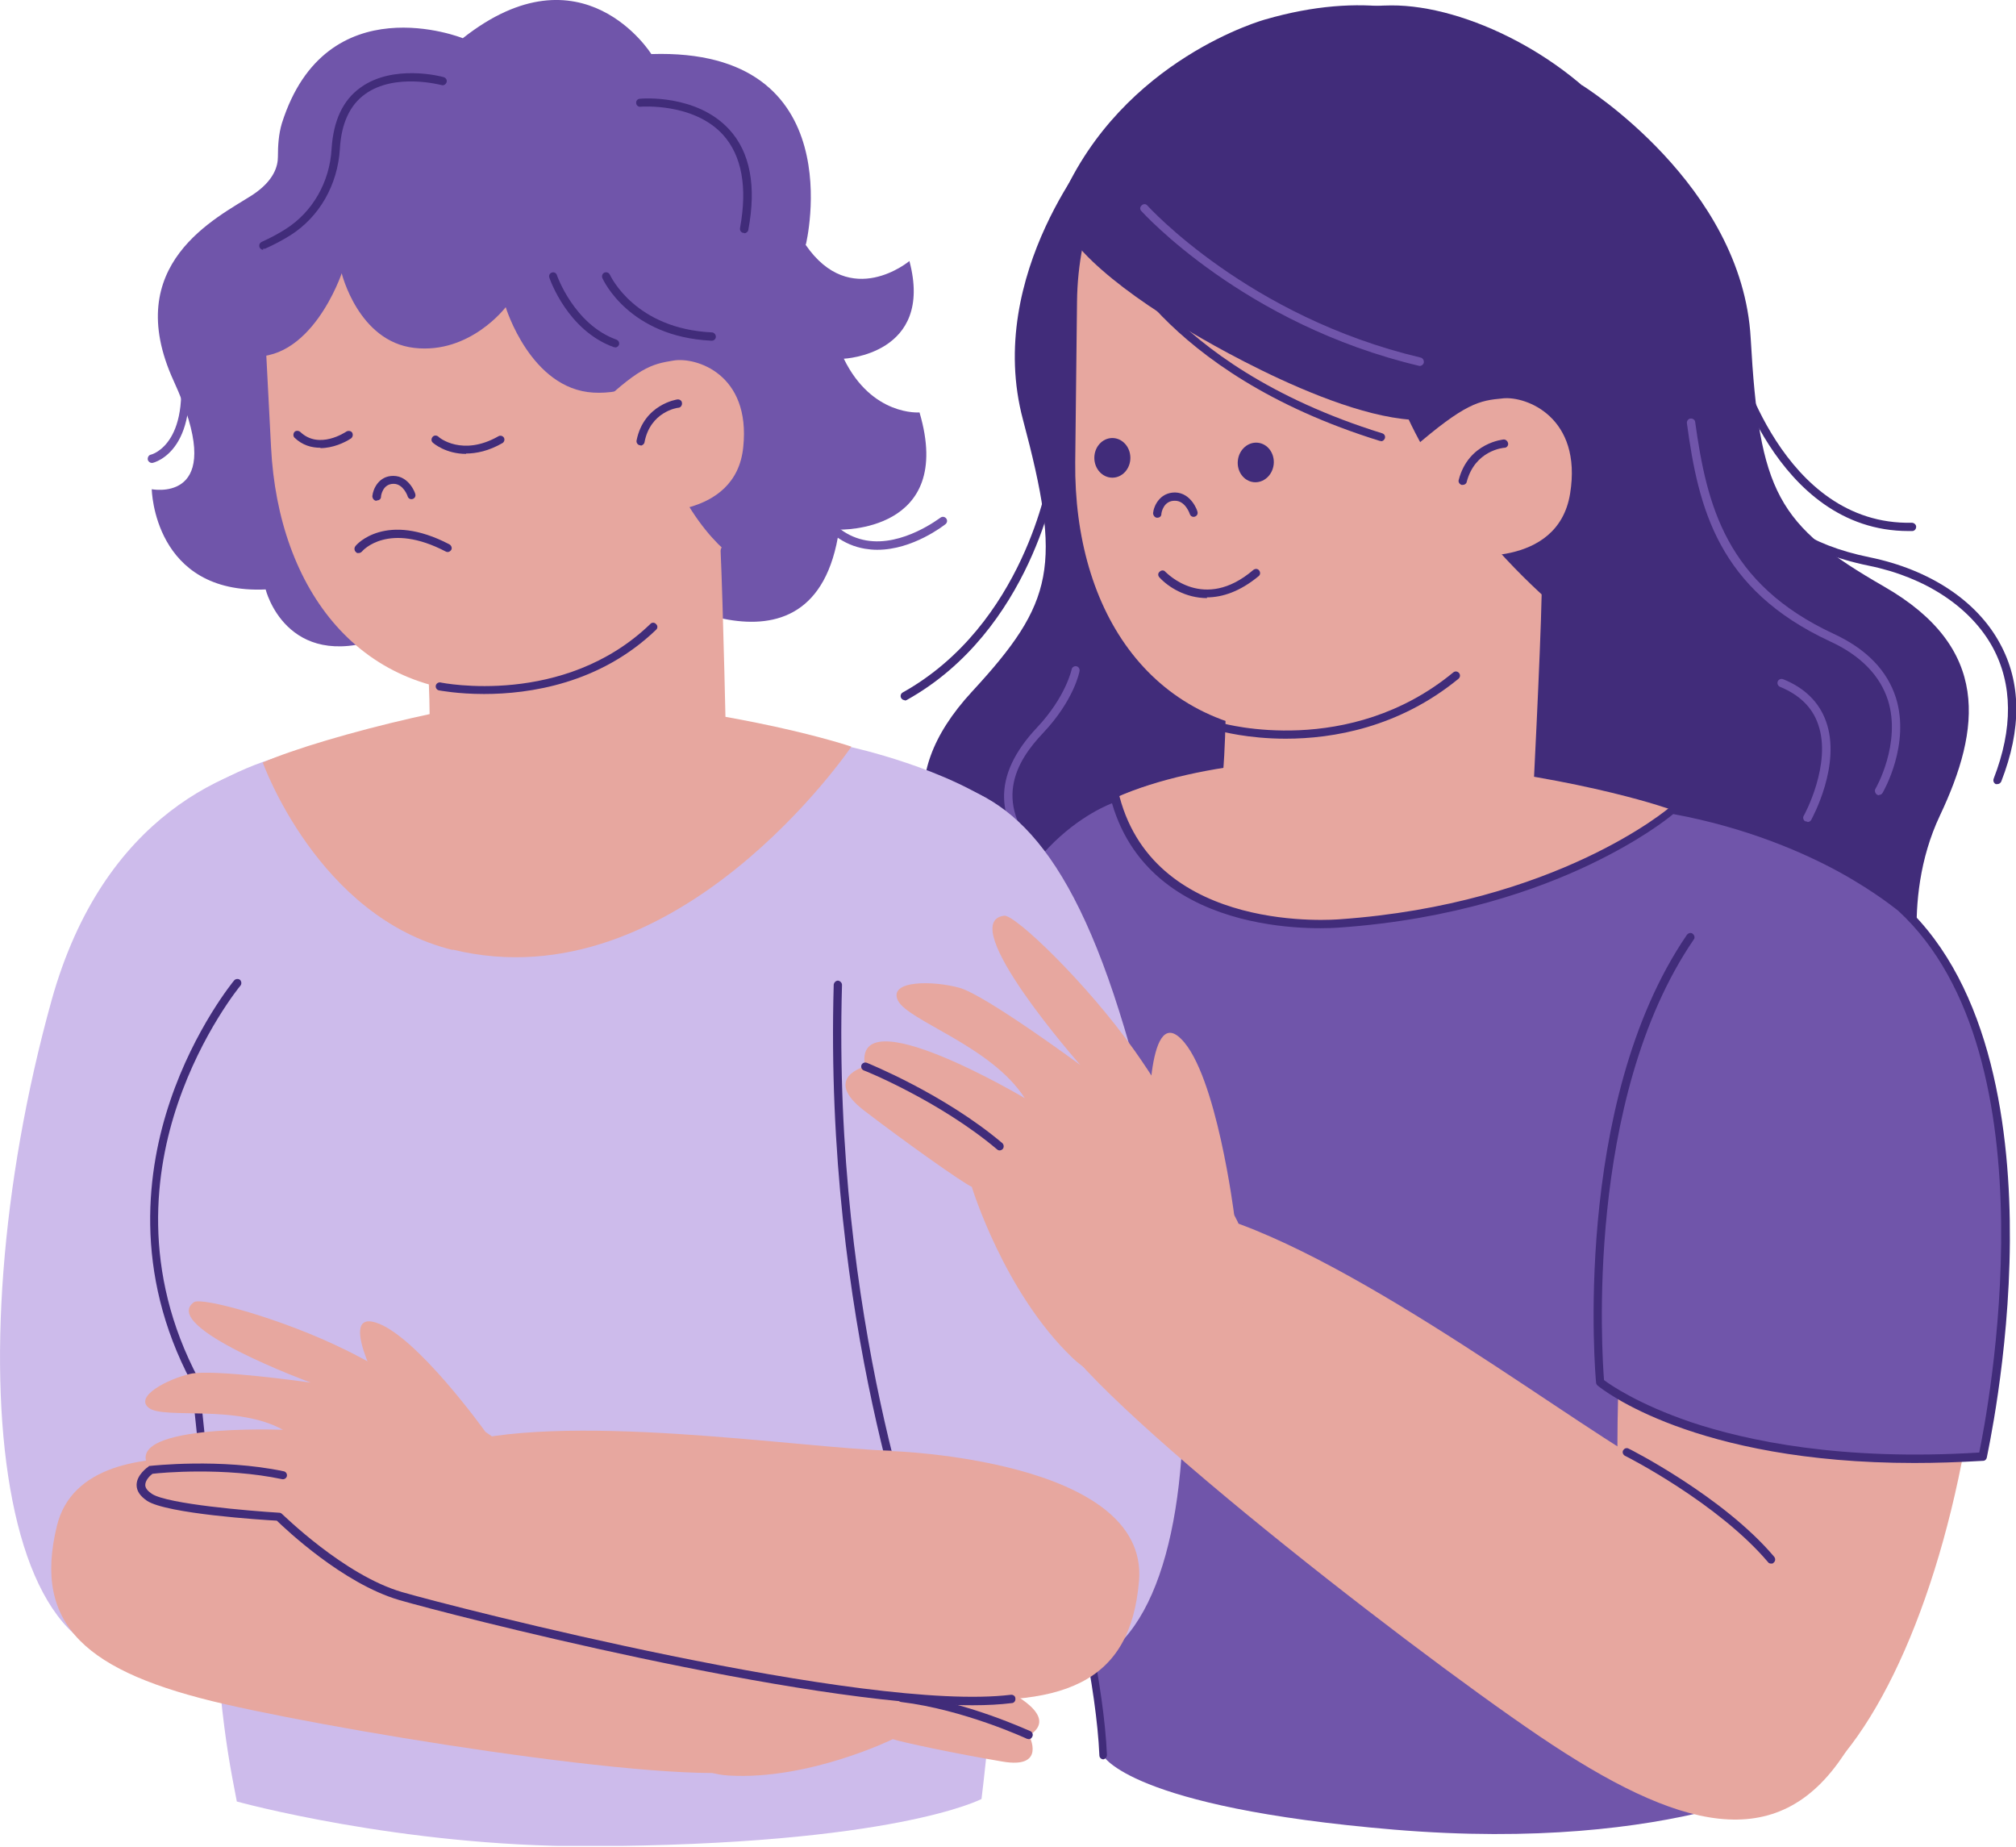 <svg xmlns="http://www.w3.org/2000/svg" width="548" height="502" viewBox="0 0 548 502" fill="none"><g clip-path="url(#clip0_46_2834)"><path d="M298.25 38.996C298.25 38.996 267.485 74.367 278.066 114.048C288.648 153.73 286.689 163.626 264.251 187.925C241.814 212.224 251.024 231.918 268.856 250.534C286.689 269.15 287.864 295.017 287.864 295.017L389.175 226.823L338.226 65.352L298.348 39.094L298.25 38.996Z" fill="#412C7A"></path><path d="M283.651 235.837C283.945 235.837 284.239 235.739 284.435 235.543C284.827 235.151 284.827 234.367 284.435 233.975C268.66 218.691 276.401 206.737 283.553 199.193C291.882 190.374 293.449 182.634 293.449 182.34C293.547 181.752 293.155 181.164 292.568 181.066C291.98 180.968 291.392 181.36 291.294 181.948C291.294 181.948 289.726 189.395 281.888 197.723C269.64 210.754 269.934 223.198 282.868 235.641C283.063 235.837 283.357 235.935 283.651 235.935V235.837Z" fill="#7055AA"></path><path d="M430.131 23.221C430.131 23.221 473.634 50.166 475.887 92.003C478.239 133.84 483.138 142.756 512.14 159.413C541.142 176.069 538.496 198.017 527.326 221.63C516.157 245.243 523.113 270.718 523.113 270.718L405.244 236.131L403.382 63.491L430.033 23.221H430.131Z" fill="#412C7A"></path><path d="M378.202 1.47C354.393 1.568 310.988 14.991 297.271 45.855C286.885 69.37 270.718 130.999 300.112 173.326C329.506 215.653 438.459 203.504 453.744 150.497C465.796 108.561 457.467 56.73 442.672 36.742C427.29 15.579 398.484 1.372 378.202 1.47Z" fill="#412C7A"></path><path d="M353.804 210.264C353.804 210.264 292.763 200.172 271.502 249.162C250.338 297.956 272.677 357.626 284.043 398.091C292.567 428.269 296.78 447.277 299.818 477.063C299.818 477.063 306.676 491.172 378.887 497.247C456.389 503.713 492.348 481.962 492.348 481.962L503.321 371.147C482.158 295.409 512.335 243.283 512.335 243.283C496.659 230.84 468.832 224.275 468.832 224.275C402.892 204.386 353.804 210.264 353.804 210.264Z" fill="#7055AA"></path><path d="M363.896 251.024C422.096 248.476 454.625 220.16 454.625 220.16C454.625 220.16 431.796 211.734 389.469 207.325C362.231 204.483 326.174 206.541 303.149 216.829C303.149 216.829 308.146 253.375 363.896 250.926V251.024Z" fill="#E7A79F"></path><path d="M363.406 9.21C403.97 9.7 436.597 42.915 436.107 83.577L429.641 127.471C417.197 206.051 354.686 199.584 354.686 199.584C313.143 199.095 291.881 166.271 292.273 125.61L292.763 81.911C293.253 41.347 322.745 8.72 363.308 9.112L363.406 9.21Z" fill="#E7A79F"></path><path d="M288.452 54.183C284.631 63.001 303.345 78.286 322.843 89.749C322.941 89.749 367.718 117.38 390.547 113.852C396.132 112.971 433.756 49.872 418.765 25.965C418.765 25.965 397.405 -10.19 343.909 5.291C343.909 5.291 305.207 15.873 288.452 54.281V54.183Z" fill="#412C7A"></path><path d="M425.917 167.447C425.917 167.447 362.916 118.653 375.36 60.453C383.59 21.752 409.457 25.965 424.84 36.546C427.975 38.702 449.922 75.64 449.53 85.928C448.649 113.558 441.888 163.038 425.917 167.447Z" fill="#412C7A"></path><path d="M408.477 108.267C414.943 107.582 430.13 113.46 426.799 134.134C423.468 154.808 397.013 150.791 397.013 150.791L383.786 122.083C398.385 109.443 402.108 108.855 408.575 108.267H408.477Z" fill="#E7A79F"></path><path d="M397.601 131.783C398.091 131.783 398.581 131.489 398.679 130.999C400.933 122.377 408.673 121.691 408.967 121.691C409.555 121.691 410.045 121.103 409.947 120.515C409.849 119.927 409.359 119.437 408.771 119.437C408.771 119.437 399.169 120.221 396.524 130.411C396.328 130.999 396.72 131.587 397.308 131.783C397.308 131.783 397.504 131.783 397.601 131.783Z" fill="#412C7A"></path><path d="M314.613 140.699C315.201 140.699 315.69 140.307 315.69 139.719C315.69 139.327 316.278 135.996 319.414 136.094C322.255 136.094 323.431 139.719 323.431 139.719C323.627 140.307 324.215 140.601 324.803 140.405C325.39 140.209 325.684 139.621 325.488 139.033C325.488 138.837 323.823 133.938 319.414 133.84C315.298 133.84 313.633 137.465 313.437 139.425C313.437 140.013 313.829 140.601 314.417 140.699C314.417 140.699 314.417 140.699 314.515 140.699H314.613Z" fill="#412C7A"></path><path d="M328.036 162.352C332.249 162.352 337.05 160.785 342.145 156.571C342.635 156.18 342.635 155.494 342.243 155.004C341.851 154.514 341.165 154.514 340.675 154.906C327.252 166.369 317.258 155.788 316.768 155.396C316.376 154.906 315.69 154.906 315.2 155.396C314.71 155.788 314.71 156.473 315.2 156.963C317.552 159.511 322.255 162.548 328.134 162.548L328.036 162.352Z" fill="#412C7A"></path><path d="M302.365 129.823C299.66 129.823 297.466 127.41 297.466 124.434C297.466 121.458 299.66 119.045 302.365 119.045C305.071 119.045 307.264 121.458 307.264 124.434C307.264 127.41 305.071 129.823 302.365 129.823Z" fill="#412C7A"></path><path d="M340.767 131.039C338.078 130.747 336.158 128.111 336.479 125.152C336.801 122.194 339.242 120.032 341.931 120.324C344.621 120.616 346.541 123.252 346.22 126.211C345.898 129.169 343.457 131.331 340.767 131.039Z" fill="#412C7A"></path><path d="M333.229 184.594C333.229 184.594 333.425 203.7 331.955 214.673C331.955 214.673 337.736 230.742 378.398 232.8C406.42 234.269 416.512 220.748 416.512 220.748C416.512 220.748 418.765 177.147 419.059 161.568L333.229 184.594Z" fill="#E7A79F"></path><path d="M349.493 200.76C362.329 200.76 380.259 197.723 396.425 184.496C396.915 184.104 397.013 183.418 396.621 182.928C396.23 182.438 395.544 182.34 395.054 182.732C366.64 206.149 332.641 196.645 332.249 196.547C331.661 196.351 331.073 196.743 330.877 197.331C330.681 197.919 331.073 198.507 331.661 198.703C331.857 198.703 339.009 200.76 349.493 200.76Z" fill="#412C7A"></path><path d="M542.905 213.106C543.395 213.106 543.787 212.812 543.983 212.42C549.568 198.115 549.47 185.475 543.591 174.796C537.32 163.234 524.485 154.808 508.318 151.476C473.928 144.52 475.691 123.062 475.789 122.181C475.789 121.593 475.397 121.005 474.809 121.005C474.222 121.005 473.634 121.397 473.634 121.985C473.634 122.181 471.478 146.284 507.927 153.73C523.407 156.865 535.655 164.998 541.632 175.873C547.118 185.965 547.216 198.017 541.925 211.636C541.73 212.224 541.925 212.812 542.513 213.106C542.611 213.106 542.807 213.106 542.905 213.106Z" fill="#412C7A"></path><path d="M498.423 237.601C489.311 234.269 477.749 237.797 471.086 244.753C460.799 255.433 449.531 275.127 445.514 307.166C438.459 362.721 433.266 455.899 457.761 482.648C495.287 523.701 545.061 423.762 538.888 315.298C535.753 260.332 519.39 245.145 498.423 237.601Z" fill="#E7A79F"></path><path d="M435.03 375.752C435.03 375.752 456.977 389.567 484.607 394.074C514.981 399.071 538.986 395.936 538.986 395.936C538.986 395.936 556.427 322.059 533.989 272.873C514.393 229.958 488.233 231.036 470.596 240.246C434.148 259.45 433.07 364.582 434.932 375.654L435.03 375.752Z" fill="#7055AA"></path><path d="M375.36 119.927C375.85 119.927 376.242 119.633 376.438 119.143C376.634 118.555 376.34 117.967 375.752 117.772C345.085 108.267 327.056 94.354 317.356 84.361C306.873 73.583 303.541 64.96 303.541 64.862C303.345 64.275 302.659 63.981 302.072 64.177C301.484 64.373 301.19 65.058 301.386 65.646C301.484 66.038 315.299 101.311 375.066 119.829C375.164 119.829 375.262 119.829 375.36 119.829V119.927Z" fill="#412C7A"></path><path d="M385.942 99.449C386.432 99.449 386.922 99.057 387.02 98.567C387.117 97.98 386.824 97.392 386.236 97.196C339.303 86.124 312.163 56.142 311.869 55.848C311.477 55.358 310.791 55.358 310.301 55.848C309.812 56.338 309.812 56.926 310.301 57.416C310.595 57.71 338.128 88.182 385.844 99.449C385.844 99.449 386.04 99.449 386.138 99.449H385.942Z" fill="#7055AA"></path><path d="M299.818 478.141C300.406 478.141 300.896 477.553 300.896 476.965C299.328 440.124 276.891 369.383 276.597 368.697C267.779 344.496 264.153 305.892 264.153 305.5C262.782 284.239 264.741 254.551 281.986 233.779C290.412 223.59 299.328 219.474 302.267 218.299C313.437 256.609 363.407 252.102 363.897 252.102C395.152 249.946 418.275 241.618 432.188 234.955C445.514 228.586 452.96 222.806 454.822 221.238C475.006 224.961 490.486 231.82 499.99 237.013C510.278 242.696 515.863 247.497 515.961 247.497C559.17 287.276 540.064 384.766 538.006 394.76C500.48 397.111 474.712 391.527 459.721 386.53C445.318 381.631 437.675 376.34 436.01 375.066C435.52 368.599 430.621 298.936 460.407 255.335C460.798 254.845 460.603 254.159 460.113 253.767C459.623 253.375 458.937 253.571 458.545 254.061C426.995 300.21 433.756 374.968 433.854 375.752C433.854 376.046 434.05 376.34 434.246 376.536C435.422 377.515 460.309 397.601 520.37 397.601C526.249 397.601 532.422 397.405 539.084 397.013C539.574 397.013 539.966 396.621 540.064 396.132C540.064 395.838 546.139 368.991 546.335 337.344C546.531 307.95 541.73 268.268 517.529 245.929C517.235 245.733 511.748 240.932 501.264 235.151C491.564 229.86 475.691 222.708 454.92 218.984C454.626 218.984 454.234 218.984 454.038 219.278C453.744 219.572 423.076 245.733 363.995 249.848C363.505 249.848 314.319 254.257 304.325 216.535C304.325 216.241 304.031 216.045 303.835 215.849C303.541 215.653 303.247 215.653 302.953 215.849C302.463 215.947 291.294 219.376 280.614 232.31C262.88 253.669 260.822 284.043 262.194 305.696C262.194 306.088 265.819 344.986 274.735 369.383C274.931 370.069 297.27 440.516 298.838 477.063C298.838 477.651 299.328 478.141 299.916 478.141H299.818Z" fill="#412C7A"></path><path d="M518.802 144.324C519.096 144.324 519.39 144.324 519.782 144.324C520.37 144.324 520.86 143.834 520.86 143.148C520.86 142.56 520.272 142.07 519.684 142.07C484.313 142.854 472.458 97.098 472.36 96.608C472.164 96.02 471.576 95.628 470.988 95.824C470.4 96.02 470.008 96.608 470.204 97.196C470.302 97.686 482.354 144.324 518.802 144.324Z" fill="#412C7A"></path><path d="M245.831 190.374C246.027 190.374 246.223 190.374 246.419 190.276C280.418 171.366 287.178 130.215 287.178 129.823C287.178 129.235 286.884 128.647 286.296 128.549C285.709 128.549 285.121 128.843 285.023 129.431C285.023 129.823 278.36 169.799 245.341 188.219C244.851 188.513 244.655 189.199 244.949 189.689C245.145 190.08 245.537 190.276 245.929 190.276L245.831 190.374Z" fill="#412C7A"></path><path d="M510.768 216.045C511.16 216.045 511.552 215.849 511.748 215.457C512.042 214.967 519.292 202.328 515.373 189.689C513.021 182.242 507.339 176.363 498.422 172.248C469.127 158.629 463.934 137.269 460.798 114.734C460.798 114.146 460.112 113.656 459.525 113.754C458.937 113.754 458.447 114.44 458.545 115.028C461.68 138.249 467.069 160.197 497.443 174.306C505.771 178.127 511.062 183.614 513.217 190.374C516.843 202.132 509.886 214.281 509.788 214.379C509.494 214.869 509.69 215.555 510.18 215.947C510.376 216.045 510.572 216.143 510.768 216.143V216.045Z" fill="#7055AA"></path><path d="M491.368 223.394C491.76 223.394 492.152 223.198 492.348 222.806C492.642 222.218 500.578 207.815 496.365 196.057C494.503 190.864 490.584 186.945 484.705 184.594C484.118 184.398 483.53 184.594 483.236 185.182C483.04 185.769 483.236 186.357 483.824 186.651C489.115 188.807 492.642 192.236 494.209 196.841C498.031 207.619 490.388 221.63 490.29 221.728C489.996 222.218 490.192 222.904 490.682 223.198C490.878 223.198 491.074 223.296 491.172 223.296L491.368 223.394Z" fill="#7055AA"></path><path d="M83.576 205.071C92.689 203.896 105.426 252.689 102.682 283.357C97.979 336.56 85.536 426.995 55.652 444.338C-0.49 477.063 -13.717 371.735 14.011 271.893C28.12 221.336 62.511 207.815 83.576 205.071Z" fill="#CDBBEB"></path><path d="M219.082 66.332C219.082 66.332 232.015 12.933 177.049 14.697C177.049 14.697 158.335 -15.285 125.806 10.386C125.806 10.386 88.671 -4.507 76.62 33.509C75.738 36.448 75.542 39.584 75.542 42.621C75.542 45.071 74.562 49.088 68.585 53.007C58.983 59.18 32.627 71.721 47.226 103.564C61.825 135.408 43.503 133.35 41.249 132.958C41.249 132.958 41.739 161.568 72.211 160.197C72.211 160.197 77.698 182.536 103.466 173.522L173.032 158.237C173.032 158.237 221.434 190.178 228.096 143.932C228.096 143.932 259.646 144.912 249.946 112.089C249.946 112.089 237.012 113.166 229.37 97.49C229.37 97.49 253.963 96.412 247.202 70.937C247.202 70.937 231.232 84.361 218.984 66.528L219.082 66.332Z" fill="#7055AA"></path><path d="M92.591 202.426C92.591 202.426 54.771 204.287 36.253 234.269C28.708 246.419 39.682 252.787 35.273 276.205C23.025 341.165 53.791 371.539 54.967 391.429C59.18 461.974 60.846 471.478 64.373 489.604C64.373 489.604 108.66 501.852 159.805 501.754C243.186 501.46 266.799 488.918 266.799 488.918C266.799 488.918 280.026 384.766 266.799 332.641C248.476 259.94 273.069 220.356 273.069 220.356C257.882 208.795 231.232 203.014 231.232 203.014C168.035 185.279 92.493 202.622 92.493 202.622L92.591 202.426Z" fill="#CDBBEB"></path><path d="M60.65 453.254C60.65 453.254 60.65 453.254 60.748 453.254C61.335 453.254 61.825 452.666 61.727 452.078C57.906 409.947 54.085 375.458 54.085 375.164C54.085 375.066 54.085 374.87 53.987 374.772C38.31 345.28 42.229 317.846 48.304 300.014C54.869 280.614 65.255 267.974 65.353 267.876C65.745 267.386 65.647 266.7 65.255 266.309C64.765 265.917 64.079 266.015 63.687 266.407C63.589 266.505 52.909 279.438 46.247 299.23C40.074 317.454 36.057 345.574 52.027 375.654C52.321 378.593 56.044 411.906 59.67 452.372C59.67 452.96 60.16 453.352 60.748 453.352L60.65 453.254Z" fill="#412C7A"></path><path d="M123.062 258.078C184.006 272.971 231.428 202.916 231.428 202.916C231.428 202.916 201.838 192.824 152.75 189.395C135.898 188.219 88.279 199.878 71.427 207.227C71.427 207.227 86.418 249.26 123.062 258.176V258.078Z" fill="#E7A79F"></path><path d="M134.33 14.599C173.032 12.639 205.953 34.195 208.011 72.897L204.483 115.126C197.331 190.668 137.465 188.219 137.465 188.219C97.882 190.276 75.64 160.197 73.681 121.593L71.525 79.951C76.522 17.538 134.33 14.599 134.33 14.599Z" fill="#E7A79F"></path><path d="M180.772 124.336C180.772 124.336 149.615 81.813 161.568 55.261C174.796 25.965 213.106 5.977 219.18 106.406C220.16 122.475 217.319 146.578 202.818 153.73C202.818 153.73 189.885 147.851 180.772 124.336Z" fill="#7055AA"></path><path d="M102.487 135.996C103.075 135.996 103.565 135.604 103.565 135.016C103.565 134.624 104.054 131.489 106.994 131.489C109.639 131.489 110.815 134.82 110.815 134.918C111.011 135.506 111.599 135.8 112.187 135.604C112.775 135.408 113.069 134.82 112.873 134.232C112.873 134.036 111.207 129.333 106.896 129.333C102.977 129.333 101.409 132.86 101.213 134.82C101.213 135.408 101.605 135.996 102.193 136.094C102.193 136.094 102.193 136.094 102.291 136.094L102.487 135.996Z" fill="#412C7A"></path><path d="M97.49 150.301C97.784 150.301 98.077 150.203 98.371 149.909C98.665 149.517 105.622 141.777 121.201 149.909C121.789 150.203 122.376 149.909 122.67 149.419C122.964 148.929 122.67 148.243 122.18 147.949C104.936 138.935 96.902 147.949 96.608 148.439C96.216 148.929 96.314 149.615 96.706 150.007C97.098 150.399 97.196 150.301 97.392 150.301H97.49Z" fill="#412C7A"></path><path d="M191.746 91.807C191.746 91.807 178.323 107.68 161.275 106.7C144.226 105.72 137.466 83.479 137.466 83.479C137.466 83.479 127.766 96.314 112.579 94.55C97.392 92.787 92.885 74.269 92.885 74.269C92.885 74.269 84.459 99.449 66.822 96.706C49.088 93.962 69.272 43.209 99.645 23.907C130.019 4.605 150.693 6.859 177.735 19.694C211.342 35.665 191.746 91.807 191.746 91.807Z" fill="#7055AA"></path><path d="M183.124 97.98C189.199 97 204.092 101.605 202.034 121.495C200.074 141.385 174.698 139.131 174.698 139.131L160.393 112.579C173.522 99.743 177.049 98.959 183.124 97.98Z" fill="#E7A79F"></path><path d="M174.11 121.103C174.6 121.103 175.09 120.711 175.188 120.221C176.755 111.893 184.104 110.815 184.398 110.815C184.986 110.815 185.476 110.129 185.378 109.541C185.378 108.953 184.79 108.463 184.104 108.561C184.104 108.561 174.992 109.835 173.032 119.731C172.934 120.319 173.326 120.907 173.914 121.005C173.914 121.005 174.012 121.005 174.11 121.005V121.103Z" fill="#412C7A"></path><path d="M116.008 175.09C116.008 175.09 117.281 193.216 116.596 203.798C116.596 203.798 123.062 218.691 161.862 218.299C188.611 218.005 197.429 204.581 197.429 204.581C197.429 204.581 196.547 164.018 195.861 149.223L116.008 175.188V175.09Z" fill="#E7A79F"></path><path d="M131.587 188.611C143.834 188.611 163.038 185.867 178.323 171.17C178.813 170.778 178.813 169.995 178.323 169.603C177.931 169.113 177.147 169.113 176.755 169.603C153.24 192.236 120.123 185.573 119.731 185.475C119.143 185.377 118.555 185.769 118.457 186.357C118.359 186.945 118.751 187.533 119.339 187.631C119.437 187.631 124.336 188.611 131.587 188.611Z" fill="#412C7A"></path><path d="M249.064 211.146C239.854 210.264 229.664 217.417 225.059 225.451C218.005 237.699 212.322 258.568 216.045 289.236C222.61 342.243 238.09 432.188 268.464 448.551C325.684 479.316 335.384 373.694 304.227 274.833C288.452 224.765 270.13 213.302 248.966 211.146H249.064Z" fill="#CDBBEB"></path><path d="M250.926 427.877C251.024 427.877 251.22 427.877 251.318 427.877C251.906 427.681 252.2 426.995 251.906 426.407C251.612 425.721 226.235 359.095 228.88 267.68C228.88 267.092 228.391 266.603 227.803 266.505C227.215 266.505 226.725 266.994 226.627 267.582C223.982 359.487 249.554 426.505 249.848 427.191C250.044 427.583 250.436 427.877 250.926 427.877Z" fill="#412C7A"></path><path d="M202.328 63.393C202.818 63.393 203.308 63.001 203.406 62.511C205.659 50.557 203.896 41.347 198.213 35.175C189.395 25.573 174.502 26.748 173.914 26.846C173.326 26.846 172.836 27.434 172.934 28.022C172.934 28.61 173.522 29.1 174.11 29.002C174.208 29.002 188.513 27.826 196.547 36.644C201.642 42.327 203.21 50.851 201.152 62.021C201.054 62.609 201.446 63.197 202.034 63.295C202.034 63.295 202.132 63.295 202.23 63.295L202.328 63.393Z" fill="#412C7A"></path><path d="M71.525 67.606C71.721 67.606 71.819 67.606 72.015 67.606C74.465 66.528 76.816 65.254 78.874 63.981C86.81 58.984 91.807 50.264 92.395 40.368C92.787 33.509 95.138 28.512 99.253 25.573C107.386 19.694 119.927 23.123 120.025 23.123C120.613 23.319 121.201 22.927 121.397 22.339C121.593 21.752 121.201 21.164 120.613 20.968C120.025 20.772 106.896 17.342 97.98 23.809C93.179 27.238 90.631 32.823 90.141 40.368C89.651 49.48 84.948 57.612 77.698 62.217C75.738 63.491 73.485 64.666 71.133 65.744C70.545 66.038 70.349 66.626 70.545 67.214C70.741 67.606 71.133 67.9 71.525 67.9V67.606Z" fill="#412C7A"></path><path d="M167.153 94.452C167.643 94.452 168.035 94.158 168.231 93.766C168.427 93.179 168.231 92.591 167.545 92.297C156.081 88.182 151.378 74.856 151.378 74.758C151.182 74.171 150.594 73.877 150.006 74.073C149.419 74.269 149.125 74.856 149.321 75.444C149.517 76.032 154.318 89.847 166.859 94.354C166.957 94.354 167.153 94.354 167.251 94.354L167.153 94.452Z" fill="#412C7A"></path><path d="M41.151 125.806C41.151 125.806 41.347 125.806 41.445 125.806C42.033 125.708 55.456 122.279 50.263 95.04C50.165 94.452 49.577 94.061 48.99 94.158C48.402 94.256 48.01 94.844 48.108 95.432C52.909 120.515 41.151 123.552 41.053 123.552C40.465 123.65 40.073 124.238 40.171 124.924C40.269 125.414 40.759 125.806 41.249 125.806H41.151Z" fill="#7055AA"></path><path d="M238.483 149.419C248.183 149.419 256.609 142.756 257.001 142.462C257.491 142.07 257.589 141.385 257.197 140.895C256.805 140.405 256.119 140.307 255.629 140.699C255.531 140.699 245.439 148.635 235.445 146.871C230.448 145.99 226.235 142.952 223.002 137.661C222.708 137.171 222.022 136.976 221.434 137.269C220.944 137.563 220.748 138.249 221.042 138.837C224.667 144.716 229.37 148.145 235.053 149.125C236.229 149.321 237.307 149.419 238.385 149.419H238.483Z" fill="#7055AA"></path><path d="M90.533 402.598C90.533 402.598 23.417 382.316 15.48 414.65C8.818 441.79 23.515 454.527 61.139 463.15C98.763 471.772 197.233 487.351 207.814 479.904C218.494 472.556 234.269 461.19 205.463 439.831C179.596 420.626 113.95 409.751 90.435 402.5L90.533 402.598Z" fill="#E7A79F"></path><path d="M196.743 432.776C196.743 432.776 223.198 413.67 234.661 414.062C246.125 414.454 224.373 433.952 224.373 433.952C224.373 433.952 202.426 442.672 196.841 432.776H196.743Z" fill="#E7A79F"></path><path d="M181.262 472.654C170.876 457.761 179.204 437.087 196.841 432.776C208.598 429.837 227.508 425.428 239.952 423.762C259.156 421.116 281.887 422.488 283.259 424.546C290.019 433.952 246.223 435.225 246.223 435.225C246.223 435.225 272.873 440.222 278.164 443.456C283.357 446.689 290.705 454.234 285.708 455.801C280.711 457.369 263.369 447.179 249.358 449.824C249.358 449.824 293.841 462.856 279.732 471.674C279.732 471.674 284.631 480.884 272.383 478.728C260.136 476.671 244.851 473.438 242.695 472.654C242.695 472.654 219.964 483.823 198.115 482.55C190.864 482.158 185.083 478.239 181.262 472.85V472.654Z" fill="#E7A79F"></path><path d="M279.633 472.654C280.025 472.654 280.417 472.458 280.613 471.968C280.907 471.38 280.613 470.792 280.123 470.498C279.927 470.498 262.781 462.366 245.243 460.308C244.655 460.308 244.067 460.7 243.969 461.288C243.871 461.876 244.361 462.464 244.949 462.562C261.997 464.619 278.948 472.458 279.143 472.556C279.339 472.556 279.437 472.654 279.633 472.654Z" fill="#412C7A"></path><path d="M242.303 394.368C242.303 394.368 312.359 396.524 309.615 429.641C307.264 457.467 289.334 464.913 250.926 461.092C212.518 457.271 114.244 440.712 106.504 430.327C98.763 419.941 87.398 404.166 121.494 393.094C152.162 383.1 217.906 393.682 242.401 394.27L242.303 394.368Z" fill="#E7A79F"></path><path d="M131.979 389.175C131.979 389.175 112.97 362.623 101.997 359.389C91.023 356.156 105.426 381.533 105.426 381.533C105.426 381.533 123.454 396.818 131.881 389.175H131.979Z" fill="#E7A79F"></path><path d="M134.036 431.894C148.635 421.116 147.263 398.875 131.978 389.175C121.691 382.61 105.23 372.421 94.06 366.934C76.62 358.311 54.77 352.433 52.713 353.902C43.307 360.663 84.458 375.752 84.458 375.752C84.458 375.752 57.612 371.931 51.635 373.4C45.658 374.772 36.252 379.573 40.563 382.708C44.874 385.746 64.471 381.631 76.914 388.587C76.914 388.587 30.57 386.726 41.151 399.659C41.151 399.659 33.509 406.811 45.854 408.771C58.2 410.731 73.681 412.592 75.934 412.396C75.934 412.396 93.962 430.229 115.028 435.911C122.083 437.871 128.745 435.911 134.134 432.09L134.036 431.894Z" fill="#E7A79F"></path><path d="M264.447 463.444C268.366 463.444 271.893 463.248 275.029 462.856C275.617 462.856 276.106 462.268 276.008 461.582C276.008 460.994 275.421 460.504 274.735 460.602C235.151 465.403 123.748 436.891 109.247 432.678C93.472 428.073 76.816 411.514 76.62 411.416C76.424 411.221 76.13 411.123 75.934 411.123C67.802 410.633 45.658 408.771 41.347 406.028C40.172 405.244 39.486 404.46 39.486 403.578C39.486 402.304 40.759 401.031 41.445 400.541C43.797 400.247 61.041 398.679 76.718 402.01C77.306 402.108 77.894 401.716 77.992 401.129C78.09 400.541 77.698 399.953 77.11 399.855C59.865 396.23 41.053 398.385 40.857 398.385C40.661 398.385 40.465 398.385 40.367 398.581C40.074 398.777 37.134 400.835 37.134 403.578C37.134 405.244 38.114 406.615 39.976 407.889C45.364 411.416 71.427 413.082 75.248 413.278C77.698 415.63 93.178 430.327 108.463 434.834C121.887 438.753 218.005 463.444 264.251 463.444H264.447Z" fill="#412C7A"></path><path d="M126.688 123.258C129.431 123.258 132.861 122.573 136.584 120.417C137.074 120.123 137.27 119.437 136.976 118.947C136.682 118.457 135.996 118.261 135.506 118.555C125.708 124.14 119.339 118.947 119.143 118.653C118.653 118.261 117.968 118.261 117.576 118.751C117.184 119.241 117.184 119.927 117.674 120.319C117.87 120.515 121.201 123.356 126.688 123.356V123.258Z" fill="#412C7A"></path><path d="M87.104 121.789C90.435 121.789 93.669 120.319 95.432 119.143C95.922 118.751 96.02 118.065 95.726 117.576C95.432 117.086 94.648 116.988 94.159 117.282C93.865 117.478 86.712 122.279 81.617 117.38C81.127 116.988 80.441 116.988 80.049 117.38C79.658 117.869 79.658 118.555 80.049 118.947C82.205 121.005 84.655 121.691 87.104 121.691V121.789Z" fill="#412C7A"></path><path d="M193.51 92.591C194.098 92.591 194.587 92.101 194.587 91.513C194.587 90.925 194.098 90.337 193.51 90.337C172.738 89.357 166.075 75.248 165.781 74.66C165.487 74.073 164.9 73.877 164.312 74.073C163.724 74.367 163.528 74.954 163.724 75.542C164.018 76.228 171.072 91.513 193.314 92.591H193.51Z" fill="#412C7A"></path><path d="M447.179 397.699C447.179 397.699 522.819 443.848 501.264 476.769C483.137 504.399 456.291 497.443 418.471 471.87C380.651 446.297 287.864 373.89 285.61 358.703C283.357 343.615 280.515 320.785 322.157 328.428C359.585 335.286 421.998 383.198 447.081 397.601L447.179 397.699Z" fill="#E7A79F"></path><path d="M481.472 424.938C481.765 424.938 481.961 424.938 482.157 424.644C482.647 424.252 482.647 423.566 482.255 423.076C468.44 406.713 442.966 393.78 442.672 393.682C442.084 393.388 441.496 393.682 441.202 394.172C440.908 394.76 441.202 395.348 441.692 395.642C441.986 395.74 466.971 408.477 480.59 424.546C480.786 424.84 481.08 424.938 481.472 424.938Z" fill="#412C7A"></path><path d="M335.482 330.191C335.482 330.191 330.681 291.881 321.079 282.377C311.575 272.775 312.261 307.362 312.261 307.362C312.261 307.362 322.451 333.327 335.482 330.191Z" fill="#E7A79F"></path><path d="M313.535 375.752C334.698 372.714 345.868 348.905 335.482 330.191C328.526 317.65 317.062 297.76 308.538 285.709C295.311 266.994 275.813 248.476 272.971 248.868C259.352 250.534 293.645 289.432 293.645 289.432C293.645 289.432 267.876 270.424 260.822 268.464C253.767 266.505 241.422 266.309 244.067 271.893C246.811 277.478 269.444 284.239 278.556 298.446C278.556 298.446 231.526 270.522 235.151 289.824C235.151 289.824 223.296 292.959 234.955 301.875C246.615 310.791 261.704 321.471 264.153 322.549C264.153 322.549 272.873 351.159 291.489 368.991C297.662 374.968 305.696 376.83 313.535 375.654V375.752Z" fill="#E7A79F"></path><path d="M271.697 312.653C271.991 312.653 272.285 312.555 272.579 312.261C272.971 311.771 272.873 311.085 272.481 310.693C256.608 297.27 235.837 288.942 235.641 288.844C235.053 288.648 234.465 288.844 234.171 289.432C233.975 290.02 234.171 290.608 234.759 290.901C234.955 290.901 255.433 299.23 271.011 312.359C271.207 312.555 271.501 312.653 271.697 312.653Z" fill="#412C7A"></path></g><defs><clipPath id="clip0_46_2834"><rect width="548" height="501.656" fill="white" transform="matrix(-1 0 0 1 548 0)"></rect></clipPath></defs></svg>